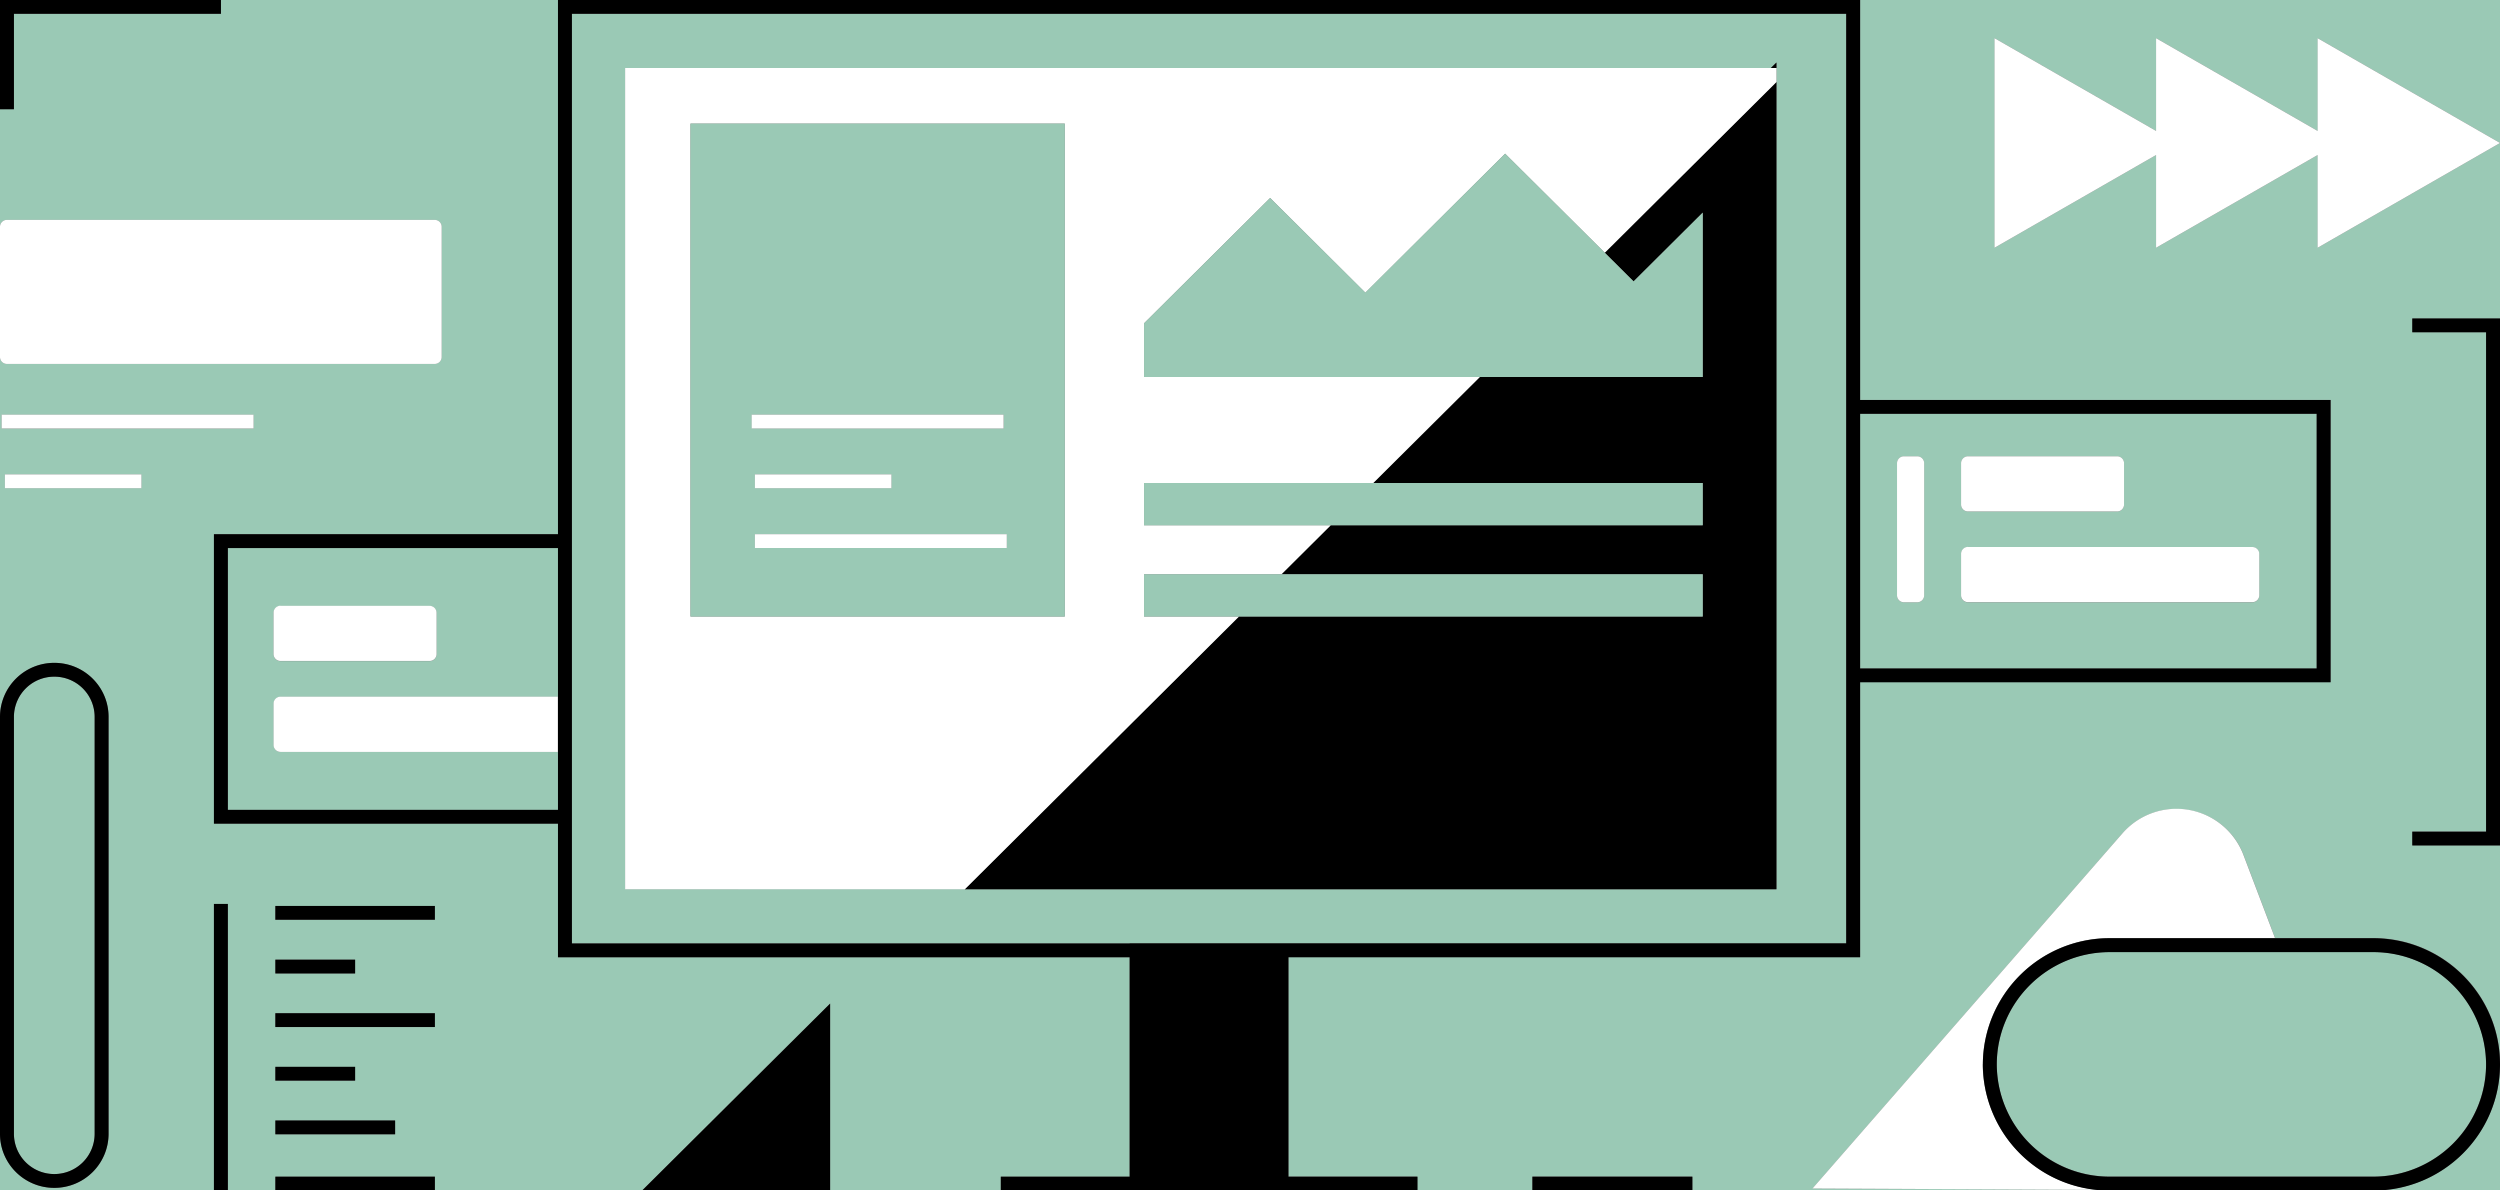 <svg width="210" height="100" fill="none" xmlns="http://www.w3.org/2000/svg"><rect width="100%" height="100%" fill="#808080" stroke="none"/><g clip-path="url(#a)"><path d="M199.34 100H210V89.4c0 5.84-4.78 10.6-10.66 10.6ZM94.89 98.84V80.41H46.87V69.19h-28.9V44.87h28.9V0H18.56v1.16H1.17v8.01H0v9.88c0-.32.26-.58.58-.58h35.94c.32 0 .58.26.58.58v10.94c0 .32-.26.58-.58.58H.58a.58.58 0 0 1-.58-.58v30.22c0-2.5 2.04-4.53 4.56-4.53a4.55 4.55 0 0 1 4.56 4.53v35.04c0 2.5-2.04 4.53-4.56 4.53A4.55 4.55 0 0 1 0 95.25V100h17.97V75.93h1.17V100h3.99v-1.16h13.4V100h17.41l15.79-15.7V100h14.33v-1.16h10.83ZM11.88 41.01H.41v-1.16h11.47v1.16ZM.14 36v-1.16H21.3V36H.14Zm22.99 44.61h6.7v1.16h-6.7v-1.16Zm0 9.01h6.7v1.16h-6.7v-1.16Zm10.06 5.67H23.13v-1.16h10.06v1.16Zm3.33-9.01h-13.4v-1.16h13.4v1.16Zm0-9.01h-13.4v-1.16h13.4v1.16Z" fill="#9AC9B5"/><path d="M4.56 98.62a3.38 3.38 0 0 0 3.39-3.37V60.21a3.38 3.38 0 0 0-3.39-3.37 3.38 3.38 0 0 0-3.39 3.37v35.04a3.38 3.38 0 0 0 3.39 3.37ZM156.25 0v33.59h39.52V57.3h-39.52v23.1h-48.02v18.43h10.82v1.16h9.67v-1.16h13.44v1.16h35.06a9.7 9.7 0 0 1-.94-.05l-24.02-.12 26.01-29.8a6 6 0 0 1 5.62-1.97 5.98 5.98 0 0 1 4.58 3.79l2.64 6.95h8.24c5.88 0 10.66 4.75 10.66 10.6V71.01h-7.37v-1.16h6.2V27.91h-6.2v-1.16h7.37V12.01l-15.32 8.8v-7.79l-13.57 7.79v-7.79l-13.57 7.79V3.21L181.12 11V3.21L194.69 11V3.21l15.32 8.8V0h-53.76ZM19.14 68.03h27.73v-4.86h-23.3a.58.58 0 0 1-.58-.58v-3.48c0-.32.26-.58.58-.58h23.3V46.04H19.14v21.99Zm3.84-16.55c0-.32.26-.58.58-.58h12.53c.32 0 .58.26.58.58v3.48c0 .32-.26.58-.58.58H23.56a.58.58 0 0 1-.58-.58v-3.48Z" fill="#9AC9B5"/><path d="M22.98 59.1v3.48c0 .32.26.58.58.58h23.3v-4.64h-23.3a.58.58 0 0 0-.58.58Z" fill="#fff"/><path d="M194.6 34.76h-38.35v21.39h38.35V34.76Zm-29.87 4.15c0-.32.26-.58.58-.58h12.53c.32 0 .58.26.58.58v3.48c0 .32-.26.58-.58.58h-12.53a.58.58 0 0 1-.58-.58v-3.48Zm-3.1 11.11c0 .32-.26.58-.58.58h-1.12a.58.58 0 0 1-.58-.58V38.91c0-.32.26-.58.58-.58h1.12c.32 0 .58.26.58.58v11.11Zm28.15 0c0 .32-.26.58-.58.58h-23.89a.58.58 0 0 1-.58-.58v-3.48c0-.32.26-.58.58-.58h23.89c.32 0 .58.26.58.58v3.48Z" fill="#9AC9B5"/><path d="m194.68 11-13.57-7.79V11l-13.57-7.79v17.6l13.57-7.79v7.79l13.57-7.79v7.79l15.32-8.8-15.32-8.8V11Z" fill="#fff"/><path d="M155.08 79.24V1.16H48.04v78.08h107.04Zm-74.04-4.55H52.51V5.71h96.25l.47-.46V74.7H81.05l-.01-.01Z" fill="#9AC9B5"/><path d="M108.23 98.84V80.41h48.02v-23.1h39.52V33.6h-39.52V0H46.87v44.87h-28.9v24.32h28.9v11.22h48.02v18.43H84.07V100h35v-1.16h-10.84Zm48.02-64.08h38.35v21.39h-38.35V34.76ZM46.87 58.53v9.5H19.14V46.04h27.73v12.49Zm48.02 20.72H48.04V1.16h107.04v78.08H94.89v.01Z" fill="#000"/><path d="M149.22 6.89 134.8 21.23l2.42 2.41 5.81-5.78v13.81h-18.72l-8.95 8.9h27.67v3.55h-31.24l-4.15 4.12h35.39v3.55h-38.96L81.04 74.7h68.18V6.89ZM149.22 5.25l-.47.46h.47v-.46Z" fill="#000"/><path d="M96.1 51.79v-3.55h11.54l4.14-4.12H96.1v-3.55h19.25l8.95-8.9H96.1v-4.51l10.59-10.53 8 7.96 11.74-11.68 8.37 8.32 14.42-14.34V5.71H52.51V74.7h28.53l23.03-22.91H96.1Zm-6.66 0H58V10.38h31.44v41.41Z" fill="#fff"/><path d="M96.1 51.79h46.93v-3.55H96.1v3.55ZM96.1 44.12h46.93v-3.55H96.1v3.55ZM114.69 24.58l-8-7.95L96.1 27.16v4.51h46.93V17.86l-5.81 5.78-2.42-2.41-8.37-8.32-11.74 11.67ZM58 51.79h31.44V10.38H58v41.41Zm26.57-5.76H63.41v-1.16h21.16v1.16Zm-21.16-5.02v-1.16h11.47v1.16H63.41Zm-.26-6.18h21.16v1.16H63.15v-1.16Z" fill="#9AC9B5"/><path d="M84.3 34.83H63.14v1.16H84.3v-1.16ZM63.41 44.87v1.16h21.16v-1.16H63.41ZM74.88 39.85H63.41v1.16h11.47v-1.16ZM21.3 34.83H.14v1.16H21.3v-1.16ZM11.88 39.85H.41v1.16h11.47v-1.16ZM.58 18.47h35.94c.32 0 .58.26.58.58v10.94c0 .32-.26.58-.58.58H.58a.58.58 0 0 1-.58-.58V19.05c0-.32.26-.58.58-.58Z" fill="#fff"/><path d="M4.56 99.78a4.55 4.55 0 0 0 4.56-4.53V60.21c0-2.5-2.04-4.53-4.56-4.53A4.55 4.55 0 0 0 0 60.21v35.04c0 2.5 2.04 4.53 4.56 4.53ZM1.17 60.21a3.38 3.38 0 0 1 3.39-3.37 3.38 3.38 0 0 1 3.39 3.37v35.04a3.38 3.38 0 0 1-3.39 3.37 3.38 3.38 0 0 1-3.39-3.37V60.21ZM36.53 76.1h-13.4v1.16h13.4V76.1ZM29.83 80.61h-6.7v1.16h6.7v-1.16ZM36.53 85.11h-13.4v1.16h13.4v-1.16ZM29.83 89.61h-6.7v1.16h6.7v-1.16ZM33.19 94.12H23.13v1.16h10.06v-1.16ZM36.53 98.84h-13.4V100h13.4v-1.16ZM19.14 75.93h-1.17V100h1.17V75.93ZM202.63 27.91h6.2v41.95h-6.2v1.16H210V26.75h-7.37v1.16ZM1.17 1.16h17.39V0H0v9.18h1.17V1.16ZM53.94 100h15.79V84.3L53.94 100Z" fill="#000"/><path d="M23.56 50.89h12.53c.32 0 .58.26.58.58v3.47c0 .32-.26.58-.58.58H23.56a.58.58 0 0 1-.58-.58v-3.48c0-.32.26-.58.58-.58v.01ZM165.31 45.95h23.89c.32 0 .58.26.58.58V50c0 .32-.26.58-.58.58h-23.89a.58.58 0 0 1-.58-.58v-3.48c0-.32.26-.58.58-.58v.01ZM165.31 38.33h12.53c.32 0 .58.26.58.58v3.47c0 .32-.26.58-.58.58h-12.53a.58.58 0 0 1-.58-.58v-3.47c0-.32.26-.58.58-.58ZM159.93 38.33h1.12c.32 0 .58.26.58.58v11.1c0 .32-.26.58-.58.58h-1.12a.58.58 0 0 1-.58-.58v-11.1c0-.32.26-.58.58-.58ZM166.56 89.4c0-5.84 4.78-10.6 10.66-10.6h13.88l-2.64-6.95a6.02 6.02 0 0 0-10.2-1.82l-26.01 29.8 24.02.12a10.63 10.63 0 0 1-9.72-10.55h.01Z" fill="#fff"/><path d="M199.34 79.97h-22.12a9.47 9.47 0 0 0-9.49 9.43c0 5.2 4.26 9.43 9.49 9.43h22.12a9.47 9.47 0 0 0 9.49-9.43c0-5.2-4.26-9.43-9.49-9.43Z" fill="#9AC9B5"/><path d="M199.34 78.81h-22.12a10.64 10.64 0 0 0-10.66 10.6 10.63 10.63 0 0 0 10.66 10.6h22.12c5.88 0 10.66-4.75 10.66-10.6s-4.78-10.6-10.66-10.6Zm0 20.03h-22.12a9.47 9.47 0 0 1-9.49-9.43c0-5.2 4.26-9.43 9.49-9.43h22.12a9.47 9.47 0 0 1 9.49 9.43c0 5.2-4.26 9.43-9.49 9.43ZM142.16 98.84h-13.44V100h13.44v-1.16Z" fill="#000"/></g><defs><clipPath id="a"><path fill="#fff" d="M0 0h210v100H0z"/></clipPath></defs></svg>